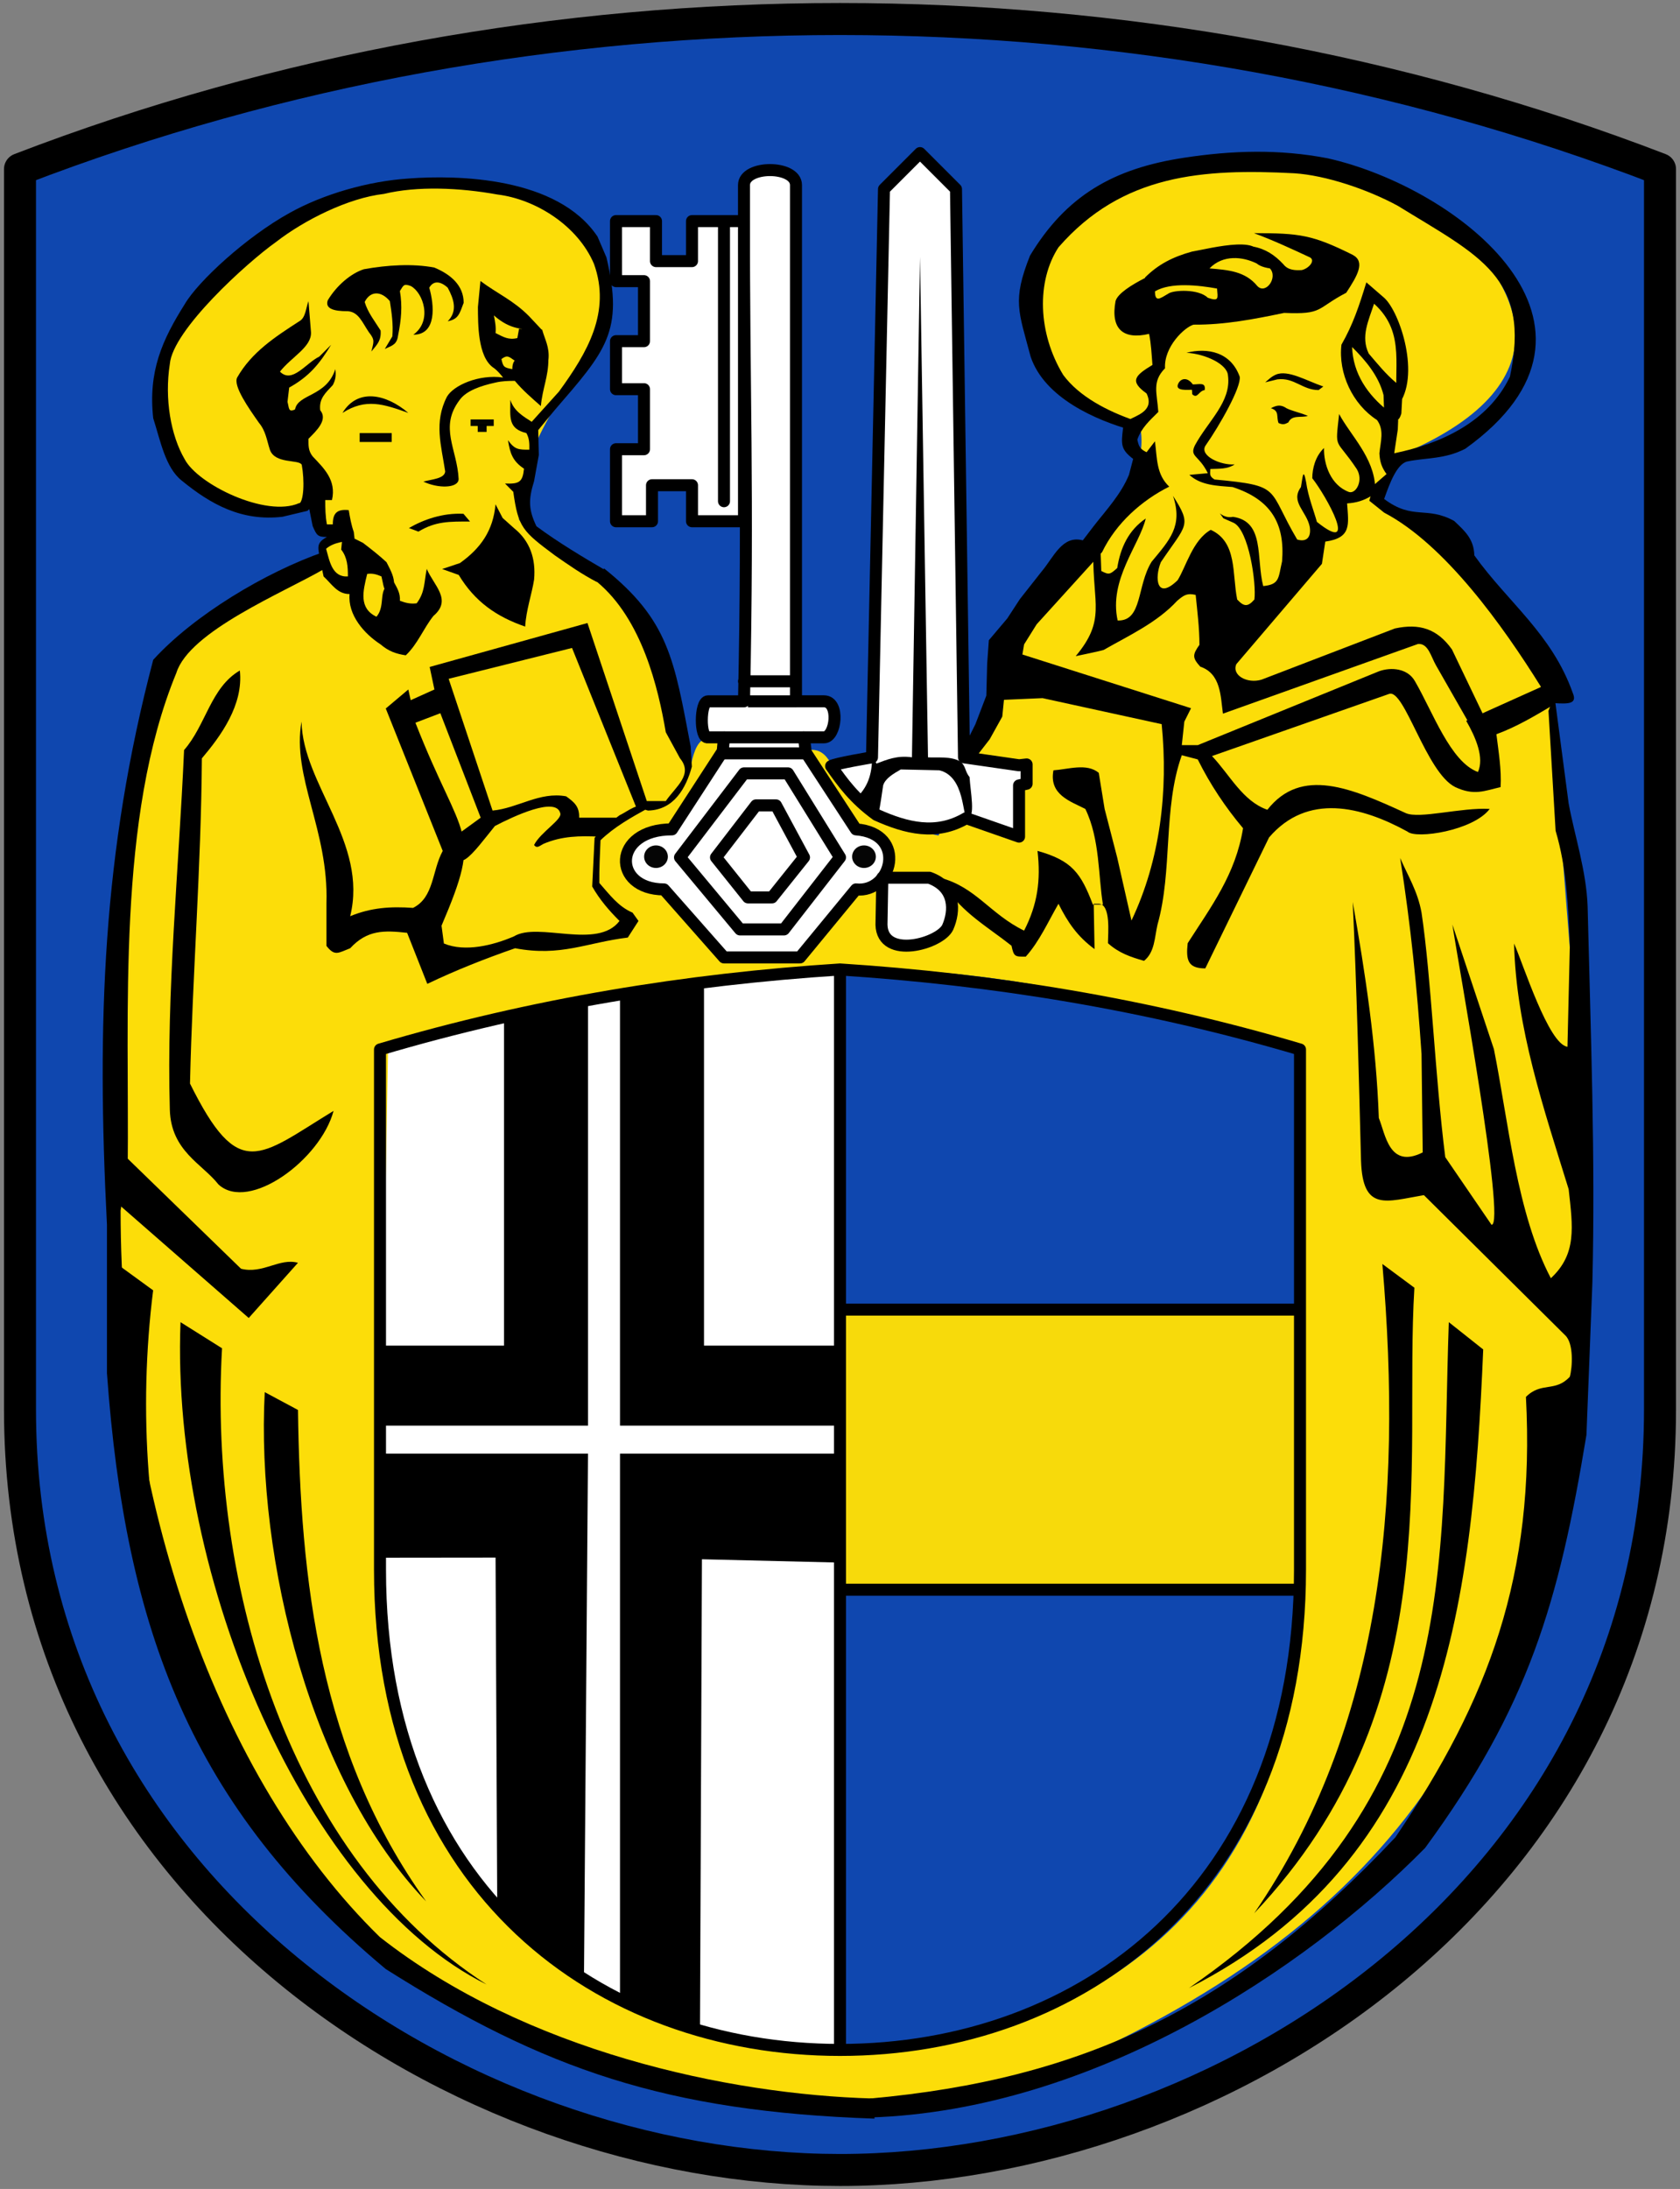 <svg xmlns="http://www.w3.org/2000/svg" height="547" width="420"><rect width="100%" height="100%" fill="#808080" stroke="none"/><path d="M10 50C140 0 290 0 420 50v310c0 120-110 190-205 190S10 480 10 360Z" style="fill:#0f47af;stroke:#000;stroke-width:8;stroke-linecap:round;stroke-linejoin:round;stroke-miterlimit:4;stroke-dasharray:none" transform="translate(-5 -7.745)"/><path d="M239.63 216.54c-11.745-2.263-20.289-6.193-26.942-18.073-5.529-9.874-14.215 5.942-20.763-.424-12.359-12.015-13.304-2.932-14.586 2.704l-5.663-24.892c-8.029-22.117-20.152-24.595-36.913-38.194-.004-25.918 21.155-36.48 21.812-61.853-2.742-16.143-12.517-16.304-24.749-20.74-37.098-6.107-60.478 7.742-83.474 33.606-13.397 24.995 13.065 59.639 35.865 44.023-.603 9.053 2.647 4.985 6.277 7.158-1.993 2.069-4.456 2.26-5.742 7.16-16.15 7.508-28.939 18.966-41.433 31.332-10.27 63.599-8.727 133.2-9.228 189.31 4.136 25.177 9.429 50.096 23.49 73.067 28.527 58.61 90.089 90.635 155.2 92.994l39.85-2.055c93.35-36.56 129.14-83.86 146.4-175.65 6.48-60.19-4.03-116.03-5.87-178.51-14.38-27.63-23.16-27.52-46.15-46.5 2.377-.884 4.754-2.754 7.13-9.176 42.705-17.498 34.81-43.063 5.035-65.166-42.78-13.751-84.822-10.246-96.06 25.346 2.974 20.689 11.413 26.959 26.847 31.945 3.362 15.465-14.033 31.855-31.46 49.853l-5.454 25.32z" style="fill:#fcdd09" transform="translate(-5 -7.745)"/><path style="opacity:.98;fill:#000;fill-rule:nonzero;stroke-miterlimit:4;stroke-opacity:0" d="M214.46 252.25h5.453v265.94h-5.453z" transform="translate(-5 -7.745)"/><path d="M102.02 270.83 99.676 396C100 475 147 518 216.796 518.87l-.23-268.21c-39.919-1.039-76.648 9.407-114.55 20.169z" style="fill:#fff" transform="translate(-5 -7.745)"/><path d="M131 263v81h-30v20h51V258l8-2v108h57v7h-57v135l-9-5 1-130h-51v26l27.889-.03.42 86.83c20.64 18.6 25.54 23.7 50.69 30.2l.484-116.61 34.816.839.7-54.23h-35v-91z" style="fill:#000" transform="translate(-5 -7.745)"/><path d="M330 270v135c0 75-50 115-115 115V250c39.918-1.039 77.096 9.237 115 20z" style="fill:#0f47af" transform="translate(-5 -7.745)"/><path style="opacity:.98;fill:#fcdd09;fill-rule:nonzero" d="M215 335h115v70H215z" transform="translate(-5 -7.745)"/><path d="M82.118 82.997c-.669 1.778-.703 4.19-2.307 5.034-6.096 3.946-11.901 7.718-15.52 14.052-1.054 2.077 2.862 7.643 5.453 11.326 1.708 2.037 1.975 4.435 2.727 6.711 1.277 3.672 7.292 2.34 7.97 3.775.707 3.85.577 9.41-.84 9.858l2.727 1.258.84 4.195c1.012 2.303 1.21 2.727 3.565 2.727-2.943 1.584-2.136 2.82-1.678 5.872l.839 3.985c2.184 2.043 3.48 4.405 6.501 4.405-.477 5.216 3.621 9.905 7.76 12.584 2.002 1.708 3.807 2.344 6.293 2.726 3.049-2.918 4.388-6.69 6.92-9.857 4.76-4.032.031-7.646-1.677-11.745-.696 3.378-.404 5.781-2.517 8.599-1.564.208-2.772-.096-4.194-.63.106-1.848-.616-3.051-1.469-4.614-4.576 1.072-1.772 5.591-4.404 8.6-4.401-2.12-3.413-6.273-2.307-10.697 1.375-.193 2.345.107 3.565.63.86 3.643.416 4.391 3.15 1.468-.155-1.871-1.069-3.389-1.891-5.034-1.862-1.727-3.862-3.277-5.873-4.824l-2.097-1.048-3.146.629-.21 2.097c1.562 1.987 1.678 4.29 1.678 6.712-3.966.262-4.586-3.886-5.453-6.922 2.223-1.848 4.618-1.558 7.117-2.543l-.196-1.651c-.631-1.776-.95-3.604-1.258-5.453-2.952-.302-3.985.759-3.985 3.565h-1.468c-.395-2.02-.42-4.037-.42-6.082h1.678c1.19-5.064-2.216-8.124-4.824-10.906-1.126-1.452-1.049-2.653-1.049-4.405 2.025-2.024 4.914-4.758 2.937-7.13-.335-2.916 1.253-4.255 3.146-6.293.75-1.419.818-2.474.629-3.985-2.19 6.915-9.353 6.147-10.067 10.067-1.704.837-1.477-.38-1.888-1.887l.42-3.566c5.02-2.793 7.59-5.939 10.487-10.696l-2.937 2.937c-3.433 1.68-6.776 6.856-9.857 3.775 2.836-3.652 7.96-6.141 7.76-9.858z" style="fill:#000" transform="translate(-5 -7.745)"/><path d="M116.93 88.03c2.537-2.593 1.53-5.55 0-8.39-1.185-1.128-3.315-2.273-4.614 0 1.242 4.296 1.948 11.746-3.985 11.746 4.849-3.492 2.472-10.508-.63-12.165-1.77-.647-1.798-.227-2.726 1.258.652 3.788.318 7.22-.42 10.906-.314 2.432-1.265 2.601-3.355 3.566l1.887-3.146c.252-2.996-.165-5.87-.629-8.81-2.2-2.641-4.901-2.572-6.292.21.777 2.627 2.542 4.823 3.985 7.131.184 2.478-.8 3.435-2.307 5.244.565-2.448.973-2.821-.63-4.824-1.713-2.544-2.567-5.02-5.243-5.244-3.703.03-5.731-.706-5.033-2.726 2.249-3.745 5.809-6.721 9.018-7.76 5.807-1.059 12.24-1.45 17.618-.42 4.16 1.727 7.341 4.498 7.341 8.81-1.041 2.711-1.257 4.068-3.985 4.613zM125.11 77.963l-.63 6.502c.027 4.25-.063 12.31 3.776 15.1 1.049.63 2.517 2.518 2.517 2.518-6.053-.862-12.424 1.955-14.052 4.824-3.28 6.414-1.401 12.123-.42 18.665-.183 1.806-3.371 1.94-5.453 2.517 3.588 1.745 8.735 1.731 8.81-.629-.35-7.502-4.915-12.884.209-19.715 1.64-2.343 5.298-3.596 9.018-4.404 1.602-.38 3.194-.42 4.824-.42 1.946 2.332 4.234 4.29 6.502 6.292.44-4.557 1.888-7.302 1.888-11.745-4.006.589-9.019-2.372-9.019 2.517-2.105-.37-2.294-.57-2.726-2.517 1.523-1.148 1.883-.562 3.355.42l8.403-.295c.316-3.113-.932-5.104-1.575-7.479l-5.779-.196-.42 2.307c-2.236.54-3.492-.278-5.453-1.258.156-1.518-.124-2.931-.419-4.405 4.15 3.625 7.237 3.566 11.955 3.566l-3.146-3.356c-3.937-3.99-7.968-5.662-12.165-8.809zM107.08 110.93c-5.53-4.732-12.659-6.274-16.462 0 5.84-3.744 10.293-2.202 16.462 0z" style="fill:#000;stroke-opacity:0" transform="translate(-5 -7.745)"/><path style="opacity:.98;fill:#000;fill-rule:nonzero;stroke-miterlimit:4;stroke-opacity:0" d="M94.915 115.97h8.009v2.225h-8.009zM122.65 112.56h5.784v1.631h-5.784z" transform="translate(-5 -7.745)"/><path style="opacity:.98;fill:#000;fill-rule:nonzero;stroke-miterlimit:4;stroke-opacity:0" d="M124.43 113.75h2.225v1.928h-2.225z" transform="translate(-5 -7.745)"/><path d="M120.87 136.14c-5.191-.262-9.965 1.434-13.644 3.56l2.373.89c4.33-2.61 7.736-2.522 12.903-2.522z" style="fill:#000;stroke-opacity:0" transform="translate(-5 -7.745)"/><path d="M128.88 133.77c-.59 6.582-3.704 10.972-8.898 14.682l-4.45 1.483 4.153 1.483c4.008 6.658 9.445 10.451 16.61 12.903.22-4.074 1.675-8.175 2.225-11.716.476-5.22-1.003-9.67-5.043-12.903l-2.818-2.521z" style="fill:#000" transform="translate(-5 -7.745)"/><path d="m156.31 150.23-2.076 2.966c-3.714-1.915-7.112-4.292-10.53-6.674-8.101-6.028-9.144-6.99-10.381-15.869l-2.07-2.08c3.553.141 4.41-.35 4.746-3.707-2.867-1.92-3.48-3.837-4.005-7.119 1.701 2.361 2.619 2.373 5.34 2.373.028-1.55.011-2.834-.742-4.152-4.678-1.139-4.004-3.994-4.004-8.306.869 2.794 3.267 4.15 5.339 5.488l6.822-7.564c7.094-9.739 13.055-19.874 8.75-31.886-4.09-9.645-14.677-16.203-24.174-17.352-9.39-1.703-20.04-2.16-28.326-.148-8.94 1.005-19.99 6.576-26.992 12.013-7.305 5.179-25.852 22.004-26.551 30.505-1.356 8.67.237 17.853 3.711 23.775 3.258 6.294 20.364 14.645 28.623 10.975l4.598-.593-2.521 2.52-6.229 1.484c-10.194 1.2-17.951-3.094-25.212-9.047-4.096-3.241-5.321-9.979-7.119-15.572-1.291-11.695 2.245-19.577 7.86-28.475 3.317-5.716 15.436-16.88 26.25-22.839 8.349-4.66 19.565-7.935 29.81-8.601 12.072-.892 37.16-.467 47.16 14.534l2.225 5.19c4.398 18.537-.142 23.34-12.903 38.114l-4.152 5.043.148 6.228-1.186 6.526c-1.449 4.641-1.387 7.159.593 11.27 5.464 4.068 11.949 7.907 17.203 10.976z" style="fill:#000;stroke-opacity:0" transform="translate(-5 -7.745)"/><path d="M154.24 153.13c11.285 9.345 15.332 26.586 17.203 37.588l3.56 6.53c3.355 4.049-1.003 6.986-3.56 10.678h-4.745l-14.831-44.492-39.45 10.975 1.187 5.636-5.932 2.67-.593-2.67-5.636 4.745 14.237 35.593c-2.721 5.006-2.13 11.594-7.415 14.237-5.665-.397-10.504-.071-15.72 2.077 4.529-18.353-11.883-32.922-12.16-48.644-2.48 13.82 6.816 27.126 6.228 45.38v10.679c2.087 2.703 2.99 1.724 5.932.593 4.253-4.612 8.466-4.497 14.237-3.856l5.042 12.754c7.153-3.42 14.471-6.31 21.95-8.898 11.507 2.163 17.89-1.435 28.177-2.67l2.67-4.152-1.483-2.077c-3.618-1.548-5.757-4.548-8.305-7.415-.047-3.562.16-7.12.296-10.678 3.498-3.366 7.66-5.673 11.864-8.008-2.277-1.772-4.835.698-7.118 1.78l-3.56 2.669-2.669 2.966-.593 12.16c1.857 3.27 4.195 5.976 6.822 8.603-5.5 7.272-20.341.14-26.398 3.856-5.175 2.227-12.201 3.987-17.5 1.78l-.593-4.45c10.47-24.517 5.34-20.396-6.526-50.72l6.229-2.373 10.085 26.102-6.525 4.746c-.431 11.617 4.659 4.008 10.085-2.67 4.812-2.505 15.172-7.336 16.314-3.262.72 1.554-4.918 4.793-6.526 8.008.73.998 1.434.173 2.373-.296 4.614-1.96 9.03-2.014 13.941-1.78l3.263-2.373 2.373-2.373h-10.678c.078-2.77-1.182-3.853-3.263-5.339-6.644-1.226-12.081 2.986-18.39 3.56l-10.975-32.925 30.847-7.711 16.017 39.746 2.966.89c6.54-.144 9.533-5.688 10.975-10.976l-.296-5.042c-4.14-21.741-5.464-31.54-21.653-44.492zM64.958 175.3c.951 8.645-4.85 16.466-9.492 21.949-.181 27.112-2.35 54.177-2.966 81.271 12.248 24.688 17.163 18.249 35.89 6.822-3.262 12.229-21.184 25.358-28.77 18.39-4.054-5.175-11.87-8.336-12.162-18.686-.852-29.625 2.24-59.992 3.56-89.873 5.488-6.254 6.642-15.616 13.94-19.873zM111.53 482.88c-26.72-37.27-31.447-80.14-32.038-122.8l-8.305-4.45c-2.198 42.142 11.758 97.512 40.339 127.25z" style="fill:#000" transform="translate(-5 -7.745)"/><path d="m50.127 338.14 10.381 6.525c-3.4 59.816 17.053 127.31 66.144 158.98-44.935-22.26-79.02-101.19-76.523-165.51z" style="fill:#000" transform="translate(-5 -7.745)"/><path d="m33.372 322.97 9.913 7.217c-7.465 59.446 8.346 128.17 55.166 163.12-43.319-25.26-71.95-106.33-65.079-170.33zM34.555 294.98l30.699 29.809c5.413 1.392 9.621-2.778 14.237-1.483l-12.309 13.792-32.775-28.623Z" style="fill:#000" transform="translate(-5 -7.745)"/><path d="M86.017 149.94c-10.271 5.948-33.658 15.528-36.928 25.953-14.946 36.251-11.746 85.178-12.161 123.69l-1.78 10.678c.025 71.796 24.048 141.73 64.81 181.53 36.418 28.591 87.234 39.338 123.09 40.339l.593 5.042c-52.1-1.78-82.47-12.29-122.2-37.38-48.64-40.59-65.06-84.68-69.703-148.9v-37.076c-2.578-50.66-1.114-92.999 11.568-141.19 10.122-11.123 27.97-21.864 42.712-26.992zM343.24 71.461c-10.129-5.053-13.335-5.453-24.749-5.453 4.795 1.779 9.423 3.922 14.052 6.082 1.325.82-.332 2.737-2.097 3.146-1.539.08-3.424.094-4.615-1.468-2.163-2.296-4.426-3.821-7.55-4.404-.645 3.195.334 4.856 4.195 5.453 2.088 2.272-1.045 6.63-3.146 4.404-3.024-3.695-7.257-4.013-11.955-4.404 3.398-3.505 8.3-2.94 11.745-1.259 3.915-7.888-11.715-3.68-16.15-2.936-4.69 1.302-8.365 3.121-11.745 6.502l2.529 3.418c3.92-2.32 10.894-1.52 15.508-.692.177 2.468.563 3.28-2.308 2.308-2.313-2.283-8.577-1.951-9.857-1.05-2.092 1.24-3.356 2.294-3.356-.628 3.97-2.001.024-4.561-2.586-3.216-3.194 1.637-6.752 3.823-7.271 5.733-1.272 6.933 1.868 9.713 8.389 8.18.523 2.556.631 5.164.839 7.76-4.403 2.668-5.79 4.044-1.468 7.13 2.103 4.373-2.622 5.485-4.195 6.502-1.46.494-1.678 2.098-1.678 2.098-.514 4.167-.596 5.366 2.517 7.76l-1.049 3.985c-2.005 4.856-5.611 8.697-8.809 12.794l-2.726 3.565c-5.14-1.374-7.27 4.205-10.277 7.76l-5.453 6.922-3.146 4.824-4.615 5.453-.42 5.872-.209 7.97-2.726 7.131-1.469 2.937v7.34l5.034-6.501 3.146-5.663.42-4.195 9.647-.42 29.782 6.502c1.657 16.69-.339 33.896-7.55 49.078l-3.566-15.73-3.146-12.165-1.468-9.018c-2.996-2.507-7.66-.869-11.326-.63-1.17 6.106 4.255 7.74 7.97 9.648 3.66 7.49 3.219 16.79 4.404 23.91h-2.517c-2.97-7.78-5.147-11.005-13.843-13.423.854 7.349-.007 13.45-3.355 19.925-8.535-4.163-12.077-10.907-20.974-13.213h-3.566l5.034 2.307c3.809 6.29 10.644 10.133 16.359 14.681.599 2.808.88 2.727 3.565 2.727 3.45-3.843 5.586-8.745 8.18-13.213 2.35 4.697 4.748 8.194 9.019 11.326l-.21-11.326h1.258c3.08.175 2.307 7.337 2.307 9.858 2.73 2.449 5.607 3.43 9.019 4.404 2.683-2.161 2.627-5.83 3.356-9.019 3.839-13.557 1.328-29.055 6.082-42.366l3.985 1.05c3.094 6.226 6.87 11.893 11.326 17.197-1.846 11.522-7.974 19.565-13.843 28.734-.462 4.231.053 6.292 4.404 6.292l15.94-32.719c9.601-11.195 23.1-7.778 34.606-1.468 2.177 1.953 16.501-.258 20.554-5.663-7.123-.416-17.535 2.568-20.974 1.049-13.613-6.255-26.108-11.655-34.606-.84-6.184-2.14-9.401-8.748-13.843-13.422l44.254-15.52c3.828-1.473 9.276 19.699 16.57 23.28 4.702 2.211 7.3.93 11.325 0 .245-4.441-.512-8.818-1.048-13.212 5.076-1.862 9.64-4.597 14.262-7.34v-5.873l-16.78 7.55-5.033 2.307c2.445 4.229 4.541 9.269 2.936 12.794-6.885-2.517-11.287-15.02-15.73-22.65-1.801-3.252-5.959-3.628-9.018-2.518l-45.303 18.457h-3.985l.63-5.872 1.677-3.356-42.157-13.423.42-2.517 3.145-5.033 16.36-18.037c3.494-7.244 9.913-12.927 16.778-16.36-3.233-3.081-3-6.948-3.565-11.325l-2.097 2.726c-1.689-.835-1.926-1.43-2.308-3.146 1.013-2.961 3.092-4.77 5.244-6.921-.331-4.828-1.62-7.576 1.678-10.906-.3-5.407 4.903-10.28 7.13-10.906 7.738.068 15.138-1.37 22.652-2.936 9.817.427 7.907-1.059 15.52-5.034 2.789-4.253 4.817-7.7 1.678-9.438z" style="fill:#000" transform="translate(-5 -7.745)"/><path d="M301.61 95.895c4.744.287 10.202 2.844 10.382 5.663.9 6.607-4.984 11.382-8.284 17.513-1.361 2.885.988 2.327 3.25 6.921l-4.614.42c2.912 2.682 7.053 2.722 10.801 3.04 9.636 3.136 13.128 9.145 12.374 18.563-.97 4.206-.564 5.772-4.719 6.187-1.804-7.051.44-16.162-7.55-17.303-2.822.611-4.33-2.43-2.415.355l2.52 1.113c3.864 1.743 5.775 15.264 5.243 19.191-1.685 1.946-2.657 1.76-4.3 0-1.31-6.415.08-14.343-6.606-17.408-4.513 2.533-6.19 9.249-8.285 12.584-5.247 5.112-5.832-.485-4.195-4.509 6.438-9.54 7.839-9.03 3.042-16.569 2.528 7.549-.844 11.018-5.349 16.464-3.75 6.031-2.258 14.889-8.494 14.681-2.248-10.194 5.424-18.799 7.026-25.483-4.283 2.914-6.32 7.248-7.13 12.374-1.768 1.58-2.023 1.773-3.986.734l-.21-5.977-1.782 1.782c-.154 12.38 3.192 16.425-4.405 25.483 0 0 6.607-1.363 7.026-1.573 6.388-3.651 13.313-6.81 18.352-12.27 1.763-1.495 2.505-1.937 4.615-1.468.423 4.164.943 8.295.943 12.48-1.795 2.523-1.768 3.259.21 5.452 5.174 1.76 5.062 7.39 5.663 11.745l48.763-17.408c2.563-.236 3.25 3.182 4.51 5.349l8.808 15.416 3.67-1.678-8.494-17.723c-3.694-5.2-8.167-6.561-14.262-5.244l-33.348 12.794c-3.612 1.073-7.509-1.112-6.292-3.88l21.393-25.063.84-5.558c6.625-.93 5.817-4.25 5.452-9.543 2.331-.151 4.152-.708 6.083-1.887l.943-2.098c-.272-7.495-6.189-13.047-9.018-18.352-1.019 9.365-.966 5.683 4.404 13.738 1.708 2.769-.095 6.208-1.887 5.768-4.652-1.67-6.405-7.029-6.292-11.011-2.164 2.058-2.925 5.089-2.937 7.55 3.475 4.395 11.89 19.506 1.154 10.906-.687-2.57-2.193-6.272-2.69-9.91-.74-3.875-.857-1.257-1.295 1.206-2.734 3.754 1.447 6.038 2.202 9.963.437 2.86-1.044 3.802-3.146 3.146-7.615-12.86-3.541-13.397-20.659-14.996-1.268-.794-1.136-1.224-1.049-2.622 2.237-.095 4.23.082 6.083-1.154-3.49.28-8.764-2.13-7.341-4.614 3.57-5.094 9.027-14.71 8.599-17.303-2.228-6.174-8.007-7.305-13.318-5.977z" style="fill:#000" transform="translate(-5 -7.745)"/><path d="m321.3 103.29 3.04-.742c4.229-.533 6.246 2.67 10.307 2.67l1.187-.89c-4.14-1.398-8.849-4.26-11.864-2.966-1.166.505-1.847 1.252-2.67 1.928zM303.21 103.81c-1.456-2.048-3.269-1.498-3.782.148-.366 1.493 2.365 1.182 3.56 1.187l.074 1.112c1.319 1.273 1.545-.814 3.114-1.038.29-2.029-1.243-1.409-2.966-1.409zM322.71 109.75c2.243.69 1.307 2.136 1.928 3.708 1.058.452 1.51.356 2.447-.149.908-1.97 3.131-1.102 4.894-1.631-2.065-.9-4.766-1.393-5.858-2.225-1.256-.64-2.197-.31-3.41.297z" style="fill:#000;stroke-opacity:0" transform="translate(-5 -7.745)"/><path d="M346.59 78.305c-1.824 5.936-3.327 10.494-6.229 15.572-.835 7.164 2.79 14.905 8.899 18.835 1.853 2.547.882 5.341.593 8.305.094 2.122.586 3.55 1.78 5.19-1.096.93-2.182 1.872-3.263 2.819l-1.038 3.856 3.707 2.966c15.24 7.979 29.757 28.392 39.153 43.453 0 .593 3.411 4.152 3.411 4.152 3.255.182 5.806.31 4.598-2.521-5.249-14.817-16.231-22.665-24.62-34.407-.114-4.114-2.385-6.092-5.042-8.602-6.955-3.818-10.312-.096-17.5-5.487 1.47-4.208 3.18-8.561 5.636-9.343 4.875-1.025 9.446-.529 14.654-3.216 42.83-30.716-1.86-65.262-34.38-72.57-12.11-2.347-23.92-1.976-35.89-.149-17.78 2.672-29.56 9.554-38.56 24.47-4.48 11.317-2.847 13.854.148 25.212 3.459 10.362 16.376 15.91 25.212 18.39l.89-2.372c-6.939-2.378-13.968-6.036-17.945-11.42-6.376-10.46-6.691-23.436-1.186-31.885 15.953-18.34 36.168-19.693 58.953-18.51 7.886.502 18.366 4.042 25.877 8.128 20.389 12.564 33.387 17.862 28.03 42.712-5.423 11.35-17.29 16.738-28.92 19.13l.89-5.931.098-2.424-2.47-2.174c-5.185-4.058-8.827-9.417-9.047-16.017 3.425 3.386 6.676 7.278 7.86 12.013l.148 4.301c2.524 1.275 3.35 3.389 4.301.297l.297-5.488-1.631-2.224c-2.583-2.139-4.642-4.738-6.822-7.267-2.054-4.256-.032-8.234 1.334-12.458 8.286 7.434 4.486 16.588 5.932 25.508 5.825-7.283.597-23.393-3.41-26.992z" style="fill:#000" transform="translate(-5 -7.745)"/><path d="m392.12 185.38 1.78 29.958c2.805 9.465 3.152 19.01 3.559 28.771l-.593 25.212c-4.72-.605-11.017-20.531-13.347-25.805.522 21.184 7.454 41.343 13.644 61.398 1.05 9.464 2.075 16.188-4.45 22.246-8.507-16.134-10.6-39.058-14.236-57.246l-10.381-31.144c1.245 8.499 13.489 75.239 9.788 75.042l-11.568-16.907c-2.574-20.321-3.492-44.802-5.933-61.102-.965-5.363-3.427-9.228-5.339-13.644 2.711 17.27 4.214 32.535 5.34 48.941l.296 24.619c-8.403 4.239-9.32-4.594-10.975-8.602-.636-18.232-3.38-36.074-6.525-53.983 1.015 21.544 1.518 43.102 2.076 64.661.426 12.847 6.28 10.183 15.72 8.602l35.297 35c2.214 2.024 1.83 8.085 1.186 10.381-3.681 3.963-7.1 1.167-10.975 5.042 2.355 44.466-9.242 75.56-32.627 110.04-40.217 42.763-78.359 60.524-131.42 65.292l.076 4.727c55.625-1.741 108.71-36.82 138.76-67.349 25.884-35.298 33.41-61.213 40.34-103.22l1.482-37.966c.773-31.35-.43-62.687-1.186-94.025-.299-8.935-3.296-17.885-4.746-25.805l-3.56-26.992z" style="fill:#000" transform="translate(-5 -7.745)"/><path d="m350.59 323.6 8.008 5.932c-2.741 44.712 8.773 104.7-40.042 156.31 31.857-46.422 37.19-102.44 32.035-162.25z" style="fill:#000" transform="translate(-5 -7.745)"/><path d="m367.2 338.14 8.602 6.822c-2.713 64.934-10.201 127.3-73.56 159.58 68.74-47.156 62.809-105.13 64.959-166.4z" style="fill:#000" transform="translate(-5 -7.745)"/><path d="M159 78h7v15h-7v12h7v15h-7v18h9v-9h10v9h13V63c-.093 40.201 1.111 67.584 0 120h-9c-2 0-2.119 9.39 0 9h4l-.322 3.466-12.68 19.53c-15 0-15 15-2 15l15 17h19l14-17c9 1 13-14 0-15l-12.56-19.24-.44-3.76h5c3 0 4-9 0-9h-7v-5h-13 13v-124c0-5-13-5-13 0v9h-5v70-70h-8v10h-9v-10h-10z" style="fill:#fff;stroke:#000;stroke-width:3;stroke-linecap:round;stroke-linejoin:round;stroke-miterlimit:4;stroke-dasharray:none" transform="translate(-5 -7.745)"/><path d="m175 222 16-21h11l13 21-14 18h-11z" style="fill:none;stroke:#000;stroke-width:3;stroke-linecap:round;stroke-linejoin:round;stroke-miterlimit:4;stroke-dasharray:none" transform="translate(-5 -7.745)"/><path d="M199 209h-5l-10 13 8 10h6l8-10z" style="fill:none;stroke:#000;stroke-width:3;stroke-linecap:round;stroke-linejoin:round;stroke-miterlimit:4;stroke-dasharray:none" transform="translate(-5 -7.745)"/><path d="M720.76 226.17c0 1.556-1.328 2.818-2.966 2.818-1.638 0-2.966-1.262-2.966-2.818s1.328-2.818 2.966-2.818c1.638 0 2.966 1.262 2.966 2.818z" transform="translate(-553.797 -12.092)" style="opacity:.98;fill:#000;fill-rule:nonzero;stroke-miterlimit:4;stroke-opacity:0"/><path d="M720.76 226.17c0 1.556-1.328 2.818-2.966 2.818-1.638 0-2.966-1.262-2.966-2.818s1.328-2.818 2.966-2.818c1.638 0 2.966 1.262 2.966 2.818z" transform="translate(-501.797 -12.092)" style="opacity:.98;fill:#000;fill-rule:nonzero;stroke-miterlimit:4;stroke-opacity:0"/><path d="M186 196h21M186 192h20M192 183h12" style="fill:none;stroke:#000;stroke-width:3;stroke-linecap:butt;stroke-linejoin:miter;stroke-miterlimit:4;stroke-dasharray:none" transform="translate(-5 -7.745)"/><path d="m225.58 227.08-.21 11.745c.219 8.794 14.684 4.729 16.57.63 1.774-4.05 2.027-9.988-4.615-12.375zM212.78 199.19c.84-.63 10.22-2.19 10.22-2.19l3-142 9-9 9 9 2 142 13.764 1.98 1.888-.21v4.824l-1.888.42v12.794l-13.213-4.614c-7.48 4.4-14.961 2.52-22.442-.84-5.575-4.054-8.488-8.11-11.326-12.164z" style="fill:#fff;stroke:#000;stroke-width:3;stroke-linecap:round;stroke-linejoin:round;stroke-miterlimit:4;stroke-dasharray:none" transform="translate(-5 -7.745)"/><path d="m235 72 2 125c2.333.148 5.667-.339 8 1 1.56 1.176 1.137 2.437 2.39 3.916.166 3.376 1.649 10.603-.63 10.067-1.25-.018-.409-10.18-6.921-11.745l-9.648-.21c-1.774 1.026-3.88 2.215-4.404 3.986-1.749 11.904-1.172 8.75-6.502 2.936 3.11-3.048 3.775-6.533 3.775-10.696l1.049 2.307c2.64-1 5.21-2.1 8.88-1.57z" style="fill:#000" transform="translate(-5 -7.745)"/><path d="M100 270c38.333-11.346 76.667-17.533 115-20v270c-60 0-115-40-115-120ZM330 270c-38.33-11.35-76.67-17.53-115-20v270c60 0 115-40 115-120z" style="fill:none;stroke:#000;stroke-width:3;stroke-linecap:butt;stroke-linejoin:round;stroke-miterlimit:4;stroke-dasharray:none" transform="translate(-5 -7.745)"/><path d="M215 405h115M215 335h115" style="fill:none;stroke:#000;stroke-width:3;stroke-linecap:butt;stroke-linejoin:miter;stroke-miterlimit:4;stroke-dasharray:none" transform="translate(-5 -7.745)"/></svg>